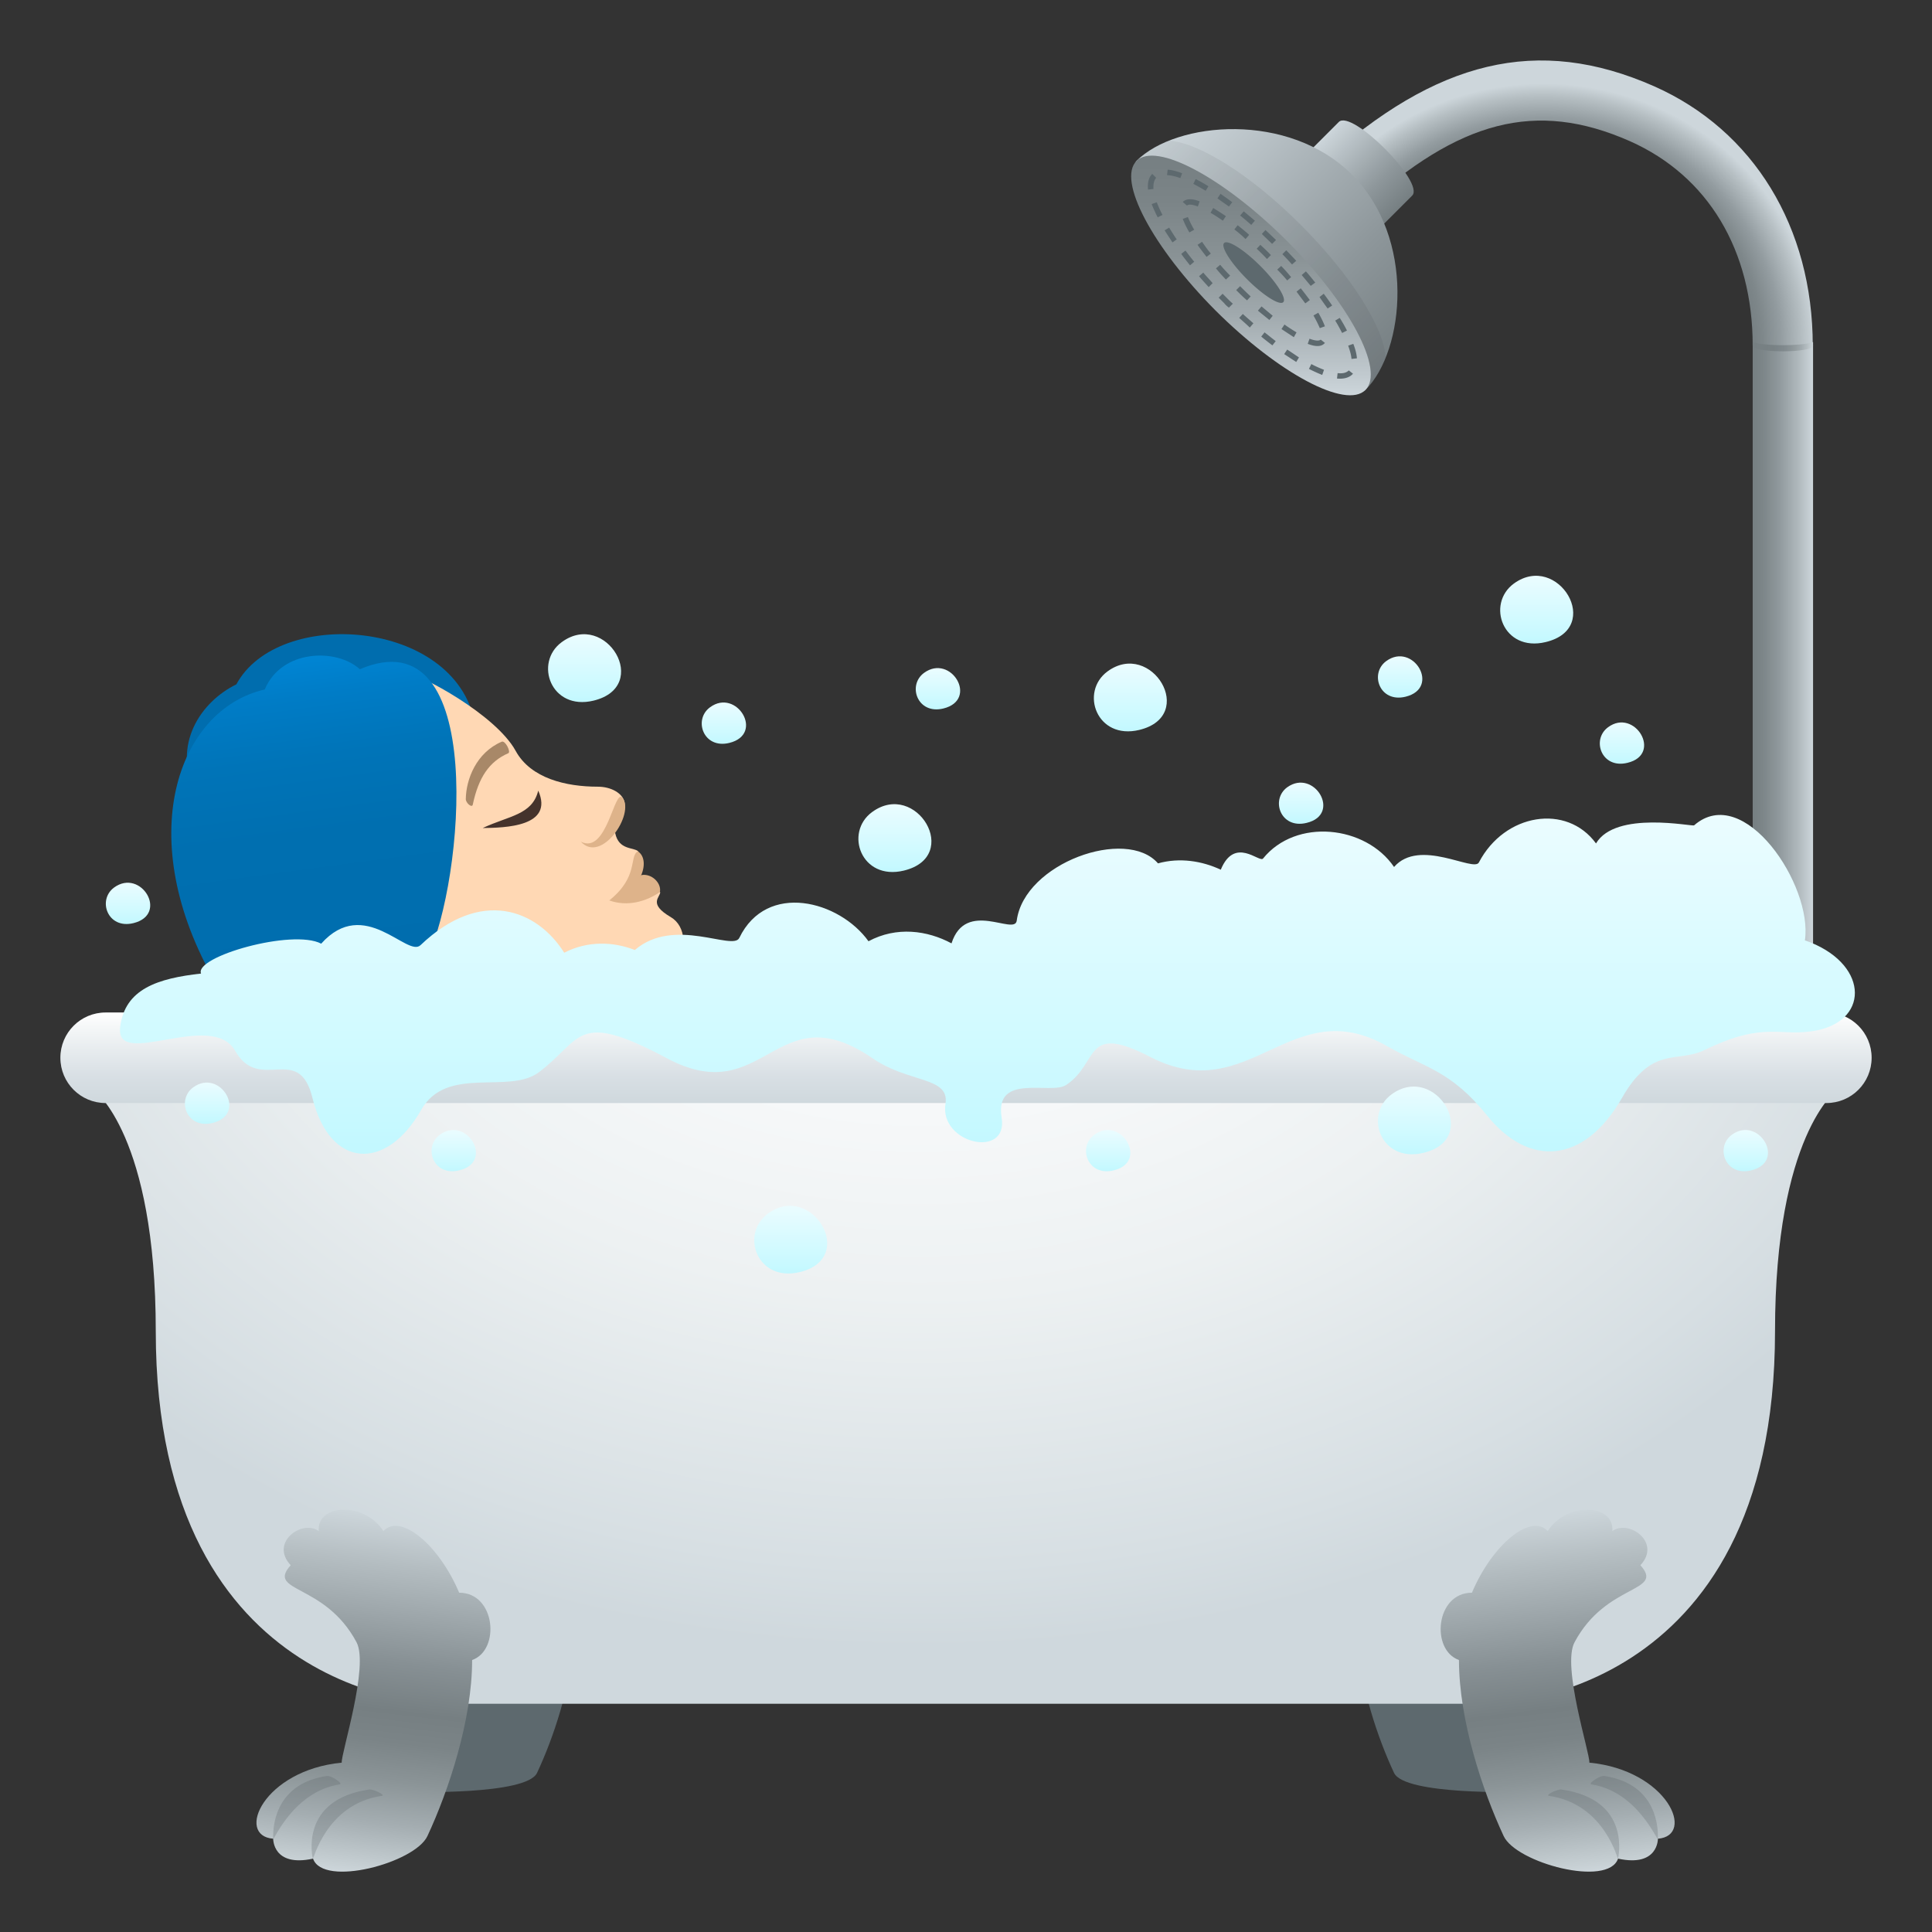 <svg xmlns="http://www.w3.org/2000/svg" xml:space="preserve" style="enable-background:new 0 0 64 64" viewBox="0 0 64 64"><rect x="0" y="0" width="64" height="64" fill="#333333" stroke="none"/><path d="M15.73 23.94c-2.57-.19-7.37 1.28-9.25 2.36-.8-1.64.18-3.06 1.35-3.63 1.38-2.57 7.23-2.17 7.9 1.27z" style="fill:#006dae"/><path d="M13.44 22.28c.48.05 2.98 1.39 3.64 2.59.5.92 1.68 1.19 2.72 1.19.45 0 .83.22.89.52.09.46-.39.67-.31 1.02.12.57.61.46.76.6 0 0-.53 1.15.73 1.35.01.17-.42.38.35.83.51.3.57 1.1.09 1.68-.51.61-3.71 3.53-8.13 1.34-1.98-.96-3.27-11.36-.74-11.12z" style="fill:#ffd8b4"/><path d="M21.13 28.2c.48.32.04 1.45-.95 1.63.99-.79.65-1.46.95-1.63z" style="fill:#deb38a"/><path d="M21.24 28.99c.34-.07.68.26.62.56-.46.32-1.08.49-1.67.28.66-.24 1.05-.84 1.05-.84zm-.62-2.56c.42.53-.7 2.2-1.38 1.45.87.45 1.11-1.79 1.38-1.45z" style="fill:#deb38a"/><path d="M15.43 26.47c.01-.66.35-1.54 1.19-1.9.12-.05.31.34.22.38-.64.28-.99.81-1.18 1.71-.03.11-.23-.06-.23-.19z" style="fill:#a88868"/><path d="M17.83 26.19c.53 1.2-1.11 1.23-1.84 1.24.87-.41 1.64-.43 1.84-1.24z" style="fill:#45332c"/><linearGradient id="a" x1="-43.181" x2="-43.181" y1="-80.397" y2="-89.653" gradientTransform="matrix(.991 -.133 .149 1.111 65.875 115.667)" gradientUnits="userSpaceOnUse"><stop offset="0" style="stop-color:#006dae"/><stop offset=".436" style="stop-color:#006fb0"/><stop offset=".679" style="stop-color:#0074b8"/><stop offset=".873" style="stop-color:#007cc6"/><stop offset="1" style="stop-color:#0085d4"/></linearGradient><path d="m14.17 31.68-7.02.89c-2.79-4.81-1.27-9.07 1.62-9.73.56-1.34 2.39-1.37 3.15-.67 4.27-1.83 3.42 7.09 2.25 9.51z" style="fill:url(#a)"/><path d="M13.9 54.3c-.1.95-.27 5.06-.27 5.06s3.81.11 4.16-.63c.54-1.15 1.12-2.87 1.21-4.43h-5.1zm36.17 0c.1.95.27 5.06.27 5.06s-3.81.11-4.16-.63c-.54-1.15-1.12-2.87-1.21-4.43h5.1z" style="fill:#5d696e"/><path d="M14.34 54.62c.02-2.06-1.77-3.86-1.64-3.9.13-.05 2.39 1.69 2.29 4.01 0 .13-.65.02-.65-.11zm-1.19-.17c-.44-2.51-2.7-3.65-2.6-3.73.1-.08 2.56 1 3.17 3.81.03.12-.54.05-.57-.08zm-.96-.14c-1.38-2.43-2.65-2.37-2.56-2.46.09-.09 1.73 0 3.05 2.55.06.11-.42.02-.49-.09zm37.44.31c-.02-2.06 1.77-3.86 1.64-3.9-.13-.05-2.39 1.69-2.29 4.01 0 .13.65.02.65-.11zm1.18-.17c.44-2.51 2.7-3.65 2.6-3.73-.1-.08-2.56 1-3.17 3.81-.03.12.55.05.57-.08zm.96-.14c1.38-2.43 2.65-2.37 2.56-2.46-.09-.09-1.73 0-3.05 2.55-.05.11.43.02.49-.09z" style="opacity:.25;fill:#545f63"/><linearGradient id="b" x1="58.059" x2="60.059" y1="22.56" y2="22.56" gradientUnits="userSpaceOnUse"><stop offset="0" style="stop-color:#767f82"/><stop offset=".179" style="stop-color:#7d8689"/><stop offset=".443" style="stop-color:#90999d"/><stop offset=".759" style="stop-color:#b0b9bd"/><stop offset="1" style="stop-color:#cdd6db"/></linearGradient><path d="M60.06 33.88h-2V11.45c0-.31 2-.26 2 0v22.43z" style="fill:url(#b)"/><radialGradient id="c" cx="51.125" cy="12.141" r="9.027" gradientTransform="matrix(1 0 0 .953 0 -.202)" gradientUnits="userSpaceOnUse"><stop offset=".76" style="stop-color:#767f82"/><stop offset=".803" style="stop-color:#7e878a"/><stop offset=".87" style="stop-color:#939ca0"/><stop offset=".952" style="stop-color:#b6bfc3"/><stop offset="1" style="stop-color:#cdd6db"/></radialGradient><path d="M58.06 11.45c0-3.16-1.48-5.62-4.06-6.77-3.14-1.39-5.68-.67-8.85 2.2L43.8 5.41c3.77-3.41 7.13-4.26 11-2.55 3.29 1.46 5.25 4.67 5.25 8.59h-1.99z" style="fill:url(#c)"/><linearGradient id="d" x1="58.059" x2="60.059" y1="11.479" y2="11.479" gradientUnits="userSpaceOnUse"><stop offset="0" style="stop-color:#767f82"/><stop offset=".335" style="stop-color:#788184"/><stop offset=".523" style="stop-color:#80898d"/><stop offset=".675" style="stop-color:#8e979a"/><stop offset=".808" style="stop-color:#a1aaae"/><stop offset=".927" style="stop-color:#bac3c7"/><stop offset="1" style="stop-color:#cdd6db"/></linearGradient><path d="M58.06 11.33v.12c0 .25 2 .25 2 0v-.12c-.36.14-1.64.14-2 0z" style="fill:url(#d)"/><linearGradient id="e" x1="602.415" x2="605.86" y1="537.461" y2="537.461" gradientTransform="rotate(45.057 965.686 -402.24)" gradientUnits="userSpaceOnUse"><stop offset="0" style="stop-color:#cdd6db"/><stop offset=".009" style="stop-color:#ccd5da"/><stop offset=".682" style="stop-color:#8e979b"/><stop offset="1" style="stop-color:#767f82"/></linearGradient><path d="m45.67 7.59-2.43-2.44 1.11-1.11c.43-.43 2.86 2.01 2.43 2.44l-1.11 1.11z" style="fill:url(#e)"/><linearGradient id="f" x1="598.593" x2="609.32" y1="540.517" y2="540.517" gradientTransform="rotate(45.057 965.686 -402.24)" gradientUnits="userSpaceOnUse"><stop offset="0" style="stop-color:#cdd6db"/><stop offset=".009" style="stop-color:#ccd5da"/><stop offset=".682" style="stop-color:#8e979b"/><stop offset="1" style="stop-color:#767f82"/></linearGradient><path d="M45.23 12.92c-.64.64-8.22-6.95-7.58-7.59 1.32-1.32 5.05-1.64 7.14.46 2.1 2.09 1.76 5.81.44 7.13z" style="fill:url(#f)"/><linearGradient id="g" x1="598.593" x2="609.32" y1="541.705" y2="541.705" gradientTransform="rotate(45.057 965.686 -402.24)" gradientUnits="userSpaceOnUse"><stop offset="0" style="stop-color:#9ea5a8"/><stop offset=".141" style="stop-color:#899093"/><stop offset=".341" style="stop-color:#72797c"/><stop offset=".528" style="stop-color:#646b6e"/><stop offset=".69" style="stop-color:#5f6669"/></linearGradient><path d="M45.23 12.92c.27-.27.5-.64.67-1.08-.05-.97-1.13-2.71-2.8-4.38-1.66-1.67-3.41-2.75-4.38-2.8-.44.17-.81.4-1.08.67-.63.64 6.95 8.23 7.59 7.59z" style="opacity:.2;fill:url(#g)"/><linearGradient id="h" x1="606.762" x2="601.152" y1="545.346" y2="539.736" gradientTransform="rotate(45.057 965.686 -402.24)" gradientUnits="userSpaceOnUse"><stop offset="0" style="stop-color:#cdd6db"/><stop offset=".083" style="stop-color:#c1cacf"/><stop offset=".339" style="stop-color:#a0a9ad"/><stop offset=".583" style="stop-color:#899295"/><stop offset=".81" style="stop-color:#7b8487"/><stop offset="1" style="stop-color:#767f82"/></linearGradient><path d="M45.23 12.92c-.64.64-2.86-.54-4.96-2.63-2.09-2.1-3.27-4.32-2.62-4.96.64-.64 2.86.54 4.96 2.63 2.09 2.09 3.27 4.31 2.62 4.96z" style="fill:url(#h)"/><path d="m40.55 10.04-.18-.18.13-.13.18.18c.05.05.1.1.16.15l-.13.13a.752.752 0 0 1-.16-.15zm-.51-.53c-.11-.12-.22-.24-.32-.36l.14-.12c.1.12.21.23.31.35l-.13.13zm1.01 1.02.12-.13c.12.11.24.21.35.31l-.12.14c-.11-.11-.23-.21-.35-.32zm-1.63-1.74c-.1-.13-.2-.25-.29-.38l.14-.11c.09.12.19.25.29.37l-.14.12zm2.36 2.36.11-.14c.13.1.25.2.37.29l-.11.14a9.36 9.36 0 0 1-.37-.29zm-2.94-3.12c-.09-.14-.18-.27-.26-.4l.15-.09c.08.13.16.26.25.39l-.14.1zm3.7 3.7.1-.15c.14.09.27.18.39.26l-.09.15c-.13-.08-.26-.17-.4-.26zM38.35 7.2a5.21 5.21 0 0 1-.2-.44l.17-.06c.05.13.11.27.19.42l-.16.08zm5.01 5.02.08-.16c.15.08.29.14.42.19l-.06.17a5.21 5.21 0 0 1-.44-.2zm-5.33-5.94c-.02-.23.02-.4.14-.52l.13.13c-.07.08-.1.2-.09.37l-.18.02zm6.26 6.26.02-.18c.17.02.29-.01.37-.09l.14.11-.02.02c-.11.11-.28.16-.51.14zM38.66 5.8l.02-.18c.14.01.3.05.48.12l-.06.16c-.16-.06-.31-.09-.44-.1zm6.11 6.09c-.01-.13-.05-.27-.11-.44l.17-.06c.07.18.11.34.12.48l-.18.02zm-5.24-5.8.08-.16c.13.07.28.15.42.24l-.09.15c-.15-.09-.28-.16-.41-.23zm4.93 4.94c-.07-.13-.14-.27-.23-.41l.15-.09c.09.14.17.28.24.42l-.16.08zm-4.13-4.46.1-.15c.13.09.26.18.39.28l-.11.14c-.13-.09-.26-.18-.38-.27zm3.65 3.65c-.09-.12-.18-.25-.27-.38l.14-.11c.1.13.19.26.28.39l-.15.1zm-2.9-3.08L41.2 7l.37.31-.12.14c-.13-.11-.25-.22-.37-.31zm2.34 2.33-.3-.36.14-.12c.11.12.21.25.31.37l-.15.11zM41.8 7.75l.12-.13c.12.11.23.22.35.33l-.13.13c-.11-.11-.23-.22-.34-.33zm1 1.01c-.1-.11-.21-.23-.32-.34l.13-.13c.11.12.22.23.33.35l-.14.12zm-1.85.85.13-.13c.12.12.23.23.35.34l-.12.13c-.12-.1-.24-.22-.36-.34zm-.34-.35a5.49 5.49 0 0 1-.33-.37l.14-.12c.1.12.21.24.33.36l-.14.13zm1.06 1.03.12-.14.37.31-.11.14c-.12-.1-.25-.2-.38-.31zm-1.7-1.78c-.11-.14-.21-.27-.3-.4l.15-.1c.09.13.18.26.29.39l-.14.11zm2.48 2.39.1-.15c.14.1.28.19.4.26l-.09.16c-.12-.08-.26-.17-.41-.27zM39.4 7.7c-.1-.17-.17-.32-.22-.45l.17-.06c.05.12.12.27.21.42l-.16.09zm3.92 3.69.06-.17c.18.07.32.08.37.03l.14.11-.01.01c-.11.12-.3.12-.56.02zm-4.14-4.7c.11-.11.3-.12.56-.02l-.06.17c-.18-.07-.31-.08-.36-.03l-.14-.12zm4.54 4.18c-.05-.12-.12-.26-.21-.42l.16-.09c.1.17.17.32.22.45l-.17.06zM40.1 7.05l.09-.16c.13.08.27.17.42.27l-.1.15c-.15-.1-.28-.19-.41-.26zm3.14 3c-.09-.12-.19-.25-.29-.39l.14-.11c.11.14.21.27.3.39l-.15.11zM40.89 7.6l.11-.14c.12.1.25.2.38.32l-.12.14c-.12-.12-.24-.22-.37-.32zm1.75 1.69c-.1-.12-.21-.24-.33-.36l.13-.12c.12.12.23.25.33.37l-.13.11zm-1.01-1.05.12-.13c.12.11.24.22.35.34l-.13.13c-.11-.12-.22-.23-.34-.34zm.88 1.77c-.12.12-.66-.22-1.2-.76-.54-.54-.88-1.08-.76-1.2.12-.12.66.22 1.2.76.54.54.88 1.08.76 1.2z" style="fill:#5d696e"/><radialGradient id="i" cx="30.457" cy="27.295" r="37.415" gradientTransform="matrix(1 0 0 .751 0 6.007)" gradientUnits="userSpaceOnUse"><stop offset="0" style="stop-color:#fff"/><stop offset=".277" style="stop-color:#fafbfc"/><stop offset=".584" style="stop-color:#edf1f2"/><stop offset=".904" style="stop-color:#d7dfe3"/><stop offset="1" style="stop-color:#cfd8dd"/></radialGradient><path d="M3.12 36.12s2.04 1.48 2.04 7.98c0 12.36 9.5 12.34 9.5 12.34H49.3s9.5.02 9.5-12.34c0-6.5 2.04-7.98 2.04-7.98H3.12z" style="fill:url(#i)"/><linearGradient id="j" x1="235.501" x2="237.579" y1="6.084" y2="-8.389" gradientTransform="matrix(-1 0 0 .814 288.285 57.047)" gradientUnits="userSpaceOnUse"><stop offset="0" style="stop-color:#cdd6db"/><stop offset=".021" style="stop-color:#c7d0d4"/><stop offset=".148" style="stop-color:#a4adb1"/><stop offset=".267" style="stop-color:#8b9497"/><stop offset=".375" style="stop-color:#7b8487"/><stop offset=".46" style="stop-color:#767f82"/><stop offset=".595" style="stop-color:#879094"/><stop offset=".862" style="stop-color:#b4bdc1"/><stop offset="1" style="stop-color:#cdd6db"/></linearGradient><path d="M52.65 58.39c2.59.25 3.53 2.42 2.27 2.52 0 0 .02.95-1.32.66-.33.96-3.38.14-3.79-.75-.7-1.5-1.48-3.84-1.48-5.83-.94-.33-.78-2.23.43-2.23.67-1.59 1.95-2.65 2.51-2.04.63-.99 2.22-.9 2.14 0 .54-.4 1.64.37.93 1.13.82.91-1.13.58-2.18 2.55-.43.79.51 3.67.49 3.99z" style="fill:url(#j)"/><linearGradient id="k" x1="11.18" x2="13.258" y1="6.084" y2="-8.389" gradientTransform="matrix(1 0 0 .814 0 57.047)" gradientUnits="userSpaceOnUse"><stop offset="0" style="stop-color:#cdd6db"/><stop offset=".021" style="stop-color:#c7d0d4"/><stop offset=".148" style="stop-color:#a4adb1"/><stop offset=".267" style="stop-color:#8b9497"/><stop offset=".375" style="stop-color:#7b8487"/><stop offset=".46" style="stop-color:#767f82"/><stop offset=".595" style="stop-color:#879094"/><stop offset=".862" style="stop-color:#b4bdc1"/><stop offset="1" style="stop-color:#cdd6db"/></linearGradient><path d="M11.32 58.39c-2.59.25-3.53 2.42-2.27 2.52 0 0-.02.95 1.32.66.33.96 3.38.14 3.79-.75.7-1.5 1.48-3.84 1.48-5.83.94-.33.78-2.23-.43-2.23-.67-1.59-1.95-2.65-2.51-2.04-.63-.99-2.22-.9-2.14 0-.54-.4-1.64.37-.93 1.13-.82.91 1.13.58 2.18 2.55.42.79-.51 3.67-.49 3.99z" style="fill:url(#k)"/><path d="M10.36 61.57c0-.02-.47-1.95 1.87-2.29.14-.02.56.19.42.21-1.88.27-2.28 2.2-2.29 2.08zm-1.31-.66c-.02-.61.19-1.84 1.78-2.08.14-.02.56.26.42.28-1.55.24-2.2 1.92-2.2 1.8zm44.55.66c0-.02.47-1.95-1.87-2.29-.14-.02-.56.19-.42.21 1.89.27 2.29 2.2 2.29 2.08zm1.32-.66c.02-.61-.19-1.84-1.78-2.08-.14-.02-.56.26-.42.28 1.54.24 2.19 1.92 2.2 1.8z" style="opacity:.25;fill:#545f63"/><linearGradient id="l" x1="-272.276" x2="-272.276" y1="36.541" y2="33.544" gradientTransform="translate(304.276)" gradientUnits="userSpaceOnUse"><stop offset="0" style="stop-color:#cfd8dd"/><stop offset=".293" style="stop-color:#d8dfe4"/><stop offset=".776" style="stop-color:#f1f4f5"/><stop offset="1" style="stop-color:#fff"/></linearGradient><path d="M60.5 36.54h-57c-.83 0-1.5-.67-1.5-1.5s.67-1.5 1.5-1.5h57c.83 0 1.5.67 1.5 1.5s-.67 1.5-1.5 1.5z" style="fill:url(#l)"/><linearGradient id="m" x1="-271.553" x2="-271.553" y1="38.211" y2="26.998" gradientTransform="translate(304.276)" gradientUnits="userSpaceOnUse"><stop offset="0" style="stop-color:#c2f8ff"/><stop offset=".125" style="stop-color:#c8f9ff"/><stop offset="1" style="stop-color:#ebfcff"/></linearGradient><path d="M59.79 31.15c.27-1.81-2.02-5.25-3.67-3.81-.05.05-2.6-.5-3.25.6-.97-1.33-3.03-1-3.88.63-.17.33-1.97-.82-2.81.15-.94-1.38-3.25-1.63-4.34-.28-.12.15-.94-.75-1.4.37-.62-.29-1.36-.41-2.08-.21-1.05-1.21-4.43-.01-4.68 1.9-.07.5-1.69-.72-2.16.75-.8-.43-1.82-.57-2.75-.07-.96-1.34-3.37-1.99-4.28-.11-.21.44-2.16-.72-3.46.4-.72-.28-1.56-.31-2.34.09-.9-1.43-2.76-2.16-4.76-.25-.44.42-1.86-1.65-3.29-.05-.95-.5-4.21.43-3.98.99-1.42.16-2.53.5-2.68 1.78-.16 1.41 3.03-.59 3.81.78.81 1.42 2.11-.29 2.56 1.56.58 2.36 2.45 2.43 3.6.4.85-1.5 2.9-.5 3.9-1.25 1.46-1.1 1.21-2.08 4.25-.46 3.25 1.73 3.59-2.21 6.81 0 1.19.82 2.55.6 2.41 1.5-.21 1.33 2.09 1.84 1.86.46-.24-1.5 1.64-.74 2.14-1.08 1.11-.74.56-2.08 2.8-.92 3.29 1.69 4.64-2.19 7.84-.36 1.24.71 2.09.79 3.3 2.29 1.38 1.72 3.21 1.62 4.47-.58 1-1.75 1.83-1.15 2.72-1.58 2.06-1 2.51-.41 3.75-.66 1.77-.37 1.67-2.26-.41-2.98z" style="fill:url(#m)"/><linearGradient id="n" x1="-266.834" x2="-266.834" y1="20.865" y2="18.701" gradientTransform="matrix(1 0 0 1.036 304.276 2.605)" gradientUnits="userSpaceOnUse"><stop offset="0" style="stop-color:#c2f8ff"/><stop offset=".125" style="stop-color:#c8f9ff"/><stop offset="1" style="stop-color:#ebfcff"/></linearGradient><path d="M36.69 22.24c-.93.68-.36 2.28 1.05 1.94 1.94-.47.4-3-1.05-1.94z" style="fill:url(#n)"/><linearGradient id="o" x1="-257.418" x2="-257.418" y1="34.388" y2="32.224" gradientTransform="matrix(1 0 0 1.036 304.276 2.605)" gradientUnits="userSpaceOnUse"><stop offset="0" style="stop-color:#c2f8ff"/><stop offset=".125" style="stop-color:#c8f9ff"/><stop offset="1" style="stop-color:#ebfcff"/></linearGradient><path d="M46.1 36.25c-.93.68-.36 2.28 1.05 1.94 1.94-.46.41-3-1.05-1.94z" style="fill:url(#o)"/><linearGradient id="p" x1="-278.084" x2="-278.084" y1="38.201" y2="36.037" gradientTransform="matrix(1 0 0 1.036 304.276 2.605)" gradientUnits="userSpaceOnUse"><stop offset="0" style="stop-color:#c2f8ff"/><stop offset=".125" style="stop-color:#c8f9ff"/><stop offset="1" style="stop-color:#ebfcff"/></linearGradient><path d="M25.44 40.2c-.93.68-.36 2.28 1.05 1.94 1.94-.46.4-3-1.05-1.94z" style="fill:url(#p)"/><linearGradient id="q" x1="-253.366" x2="-253.366" y1="18.06" y2="15.896" gradientTransform="matrix(1 0 0 1.036 304.276 2.605)" gradientUnits="userSpaceOnUse"><stop offset="0" style="stop-color:#c2f8ff"/><stop offset=".125" style="stop-color:#c8f9ff"/><stop offset="1" style="stop-color:#ebfcff"/></linearGradient><path d="M50.15 19.33c-.93.68-.36 2.28 1.05 1.94 1.94-.46.41-3-1.05-1.94z" style="fill:url(#q)"/><linearGradient id="r" x1="-274.627" x2="-274.627" y1="25.359" y2="23.195" gradientTransform="matrix(1 0 0 1.036 304.276 2.605)" gradientUnits="userSpaceOnUse"><stop offset="0" style="stop-color:#c2f8ff"/><stop offset=".125" style="stop-color:#c8f9ff"/><stop offset="1" style="stop-color:#ebfcff"/></linearGradient><path d="M28.89 26.9c-.93.68-.36 2.28 1.05 1.94 1.94-.47.41-3.01-1.05-1.94z" style="fill:url(#r)"/><linearGradient id="s" x1="-284.906" x2="-284.906" y1="19.923" y2="17.759" gradientTransform="matrix(1 0 0 1.036 304.276 2.605)" gradientUnits="userSpaceOnUse"><stop offset="0" style="stop-color:#c2f8ff"/><stop offset=".125" style="stop-color:#c8f9ff"/><stop offset="1" style="stop-color:#ebfcff"/></linearGradient><path d="M18.61 21.27c-.93.68-.36 2.28 1.05 1.94 1.94-.47.41-3.01-1.05-1.94z" style="fill:url(#s)"/><linearGradient id="t" x1="-261.175" x2="-261.175" y1="23.825" y2="22.507" gradientTransform="matrix(1 0 0 1.036 304.276 2.605)" gradientUnits="userSpaceOnUse"><stop offset="0" style="stop-color:#c2f8ff"/><stop offset=".125" style="stop-color:#c8f9ff"/><stop offset="1" style="stop-color:#ebfcff"/></linearGradient><path d="M42.64 26.08c-.56.41-.22 1.39.64 1.18 1.18-.28.25-1.82-.64-1.18z" style="fill:url(#t)"/><linearGradient id="u" x1="-273.207" x2="-273.207" y1="20.159" y2="18.841" gradientTransform="matrix(1 0 0 1.036 304.276 2.605)" gradientUnits="userSpaceOnUse"><stop offset="0" style="stop-color:#c2f8ff"/><stop offset=".125" style="stop-color:#c8f9ff"/><stop offset="1" style="stop-color:#ebfcff"/></linearGradient><path d="M30.61 22.29c-.56.41-.22 1.39.64 1.18 1.18-.29.25-1.83-.64-1.18z" style="fill:url(#u)"/><linearGradient id="v" x1="-289.246" x2="-289.246" y1="34.931" y2="33.614" gradientTransform="matrix(1 0 0 1.036 304.276 2.605)" gradientUnits="userSpaceOnUse"><stop offset="0" style="stop-color:#c2f8ff"/><stop offset=".125" style="stop-color:#c8f9ff"/><stop offset="1" style="stop-color:#ebfcff"/></linearGradient><path d="M14.57 37.59c-.56.41-.22 1.39.64 1.18 1.18-.28.25-1.83-.64-1.18z" style="fill:url(#v)"/><linearGradient id="w" x1="-297.414" x2="-297.414" y1="33.41" y2="32.092" gradientTransform="matrix(1 0 0 1.036 304.276 2.605)" gradientUnits="userSpaceOnUse"><stop offset="0" style="stop-color:#c2f8ff"/><stop offset=".125" style="stop-color:#c8f9ff"/><stop offset="1" style="stop-color:#ebfcff"/></linearGradient><path d="M6.4 36.02c-.56.41-.22 1.39.64 1.18 1.18-.29.25-1.83-.64-1.18z" style="fill:url(#w)"/><linearGradient id="x" x1="-267.57" x2="-267.57" y1="34.931" y2="33.614" gradientTransform="matrix(1 0 0 1.036 304.276 2.605)" gradientUnits="userSpaceOnUse"><stop offset="0" style="stop-color:#c2f8ff"/><stop offset=".125" style="stop-color:#c8f9ff"/><stop offset="1" style="stop-color:#ebfcff"/></linearGradient><path d="M36.25 37.59c-.56.41-.22 1.39.64 1.18 1.18-.28.24-1.83-.64-1.18z" style="fill:url(#x)"/><linearGradient id="y" x1="-246.445" x2="-246.445" y1="34.931" y2="33.614" gradientTransform="matrix(1 0 0 1.036 304.276 2.605)" gradientUnits="userSpaceOnUse"><stop offset="0" style="stop-color:#c2f8ff"/><stop offset=".125" style="stop-color:#c8f9ff"/><stop offset="1" style="stop-color:#ebfcff"/></linearGradient><path d="M57.37 37.59c-.56.41-.22 1.39.64 1.18 1.18-.28.25-1.83-.64-1.18z" style="fill:url(#y)"/><linearGradient id="z" x1="-250.55" x2="-250.55" y1="21.899" y2="20.582" gradientTransform="matrix(1 0 0 1.036 304.276 2.605)" gradientUnits="userSpaceOnUse"><stop offset="0" style="stop-color:#c2f8ff"/><stop offset=".125" style="stop-color:#c8f9ff"/><stop offset="1" style="stop-color:#ebfcff"/></linearGradient><path d="M53.27 24.09c-.56.41-.22 1.39.64 1.18 1.18-.28.24-1.83-.64-1.18z" style="fill:url(#z)"/><linearGradient id="A" x1="-257.894" x2="-257.894" y1="19.783" y2="18.465" gradientTransform="matrix(1 0 0 1.036 304.276 2.605)" gradientUnits="userSpaceOnUse"><stop offset="0" style="stop-color:#c2f8ff"/><stop offset=".125" style="stop-color:#c8f9ff"/><stop offset="1" style="stop-color:#ebfcff"/></linearGradient><path d="M45.92 21.9c-.56.41-.22 1.39.64 1.18 1.18-.29.25-1.83-.64-1.18z" style="fill:url(#A)"/><linearGradient id="B" x1="-280.299" x2="-280.299" y1="21.261" y2="19.943" gradientTransform="matrix(1 0 0 1.036 304.276 2.605)" gradientUnits="userSpaceOnUse"><stop offset="0" style="stop-color:#c2f8ff"/><stop offset=".125" style="stop-color:#c8f9ff"/><stop offset="1" style="stop-color:#ebfcff"/></linearGradient><path d="M23.52 23.43c-.56.41-.22 1.39.64 1.18 1.18-.29.24-1.83-.64-1.18z" style="fill:url(#B)"/><linearGradient id="C" x1="-300.036" x2="-300.036" y1="27.023" y2="25.705" gradientTransform="matrix(1 0 0 1.036 304.276 2.605)" gradientUnits="userSpaceOnUse"><stop offset="0" style="stop-color:#c2f8ff"/><stop offset=".125" style="stop-color:#c8f9ff"/><stop offset="1" style="stop-color:#ebfcff"/></linearGradient><path d="M3.78 29.4c-.56.41-.22 1.39.64 1.18 1.18-.29.25-1.83-.64-1.18z" style="fill:url(#C)"/></svg>